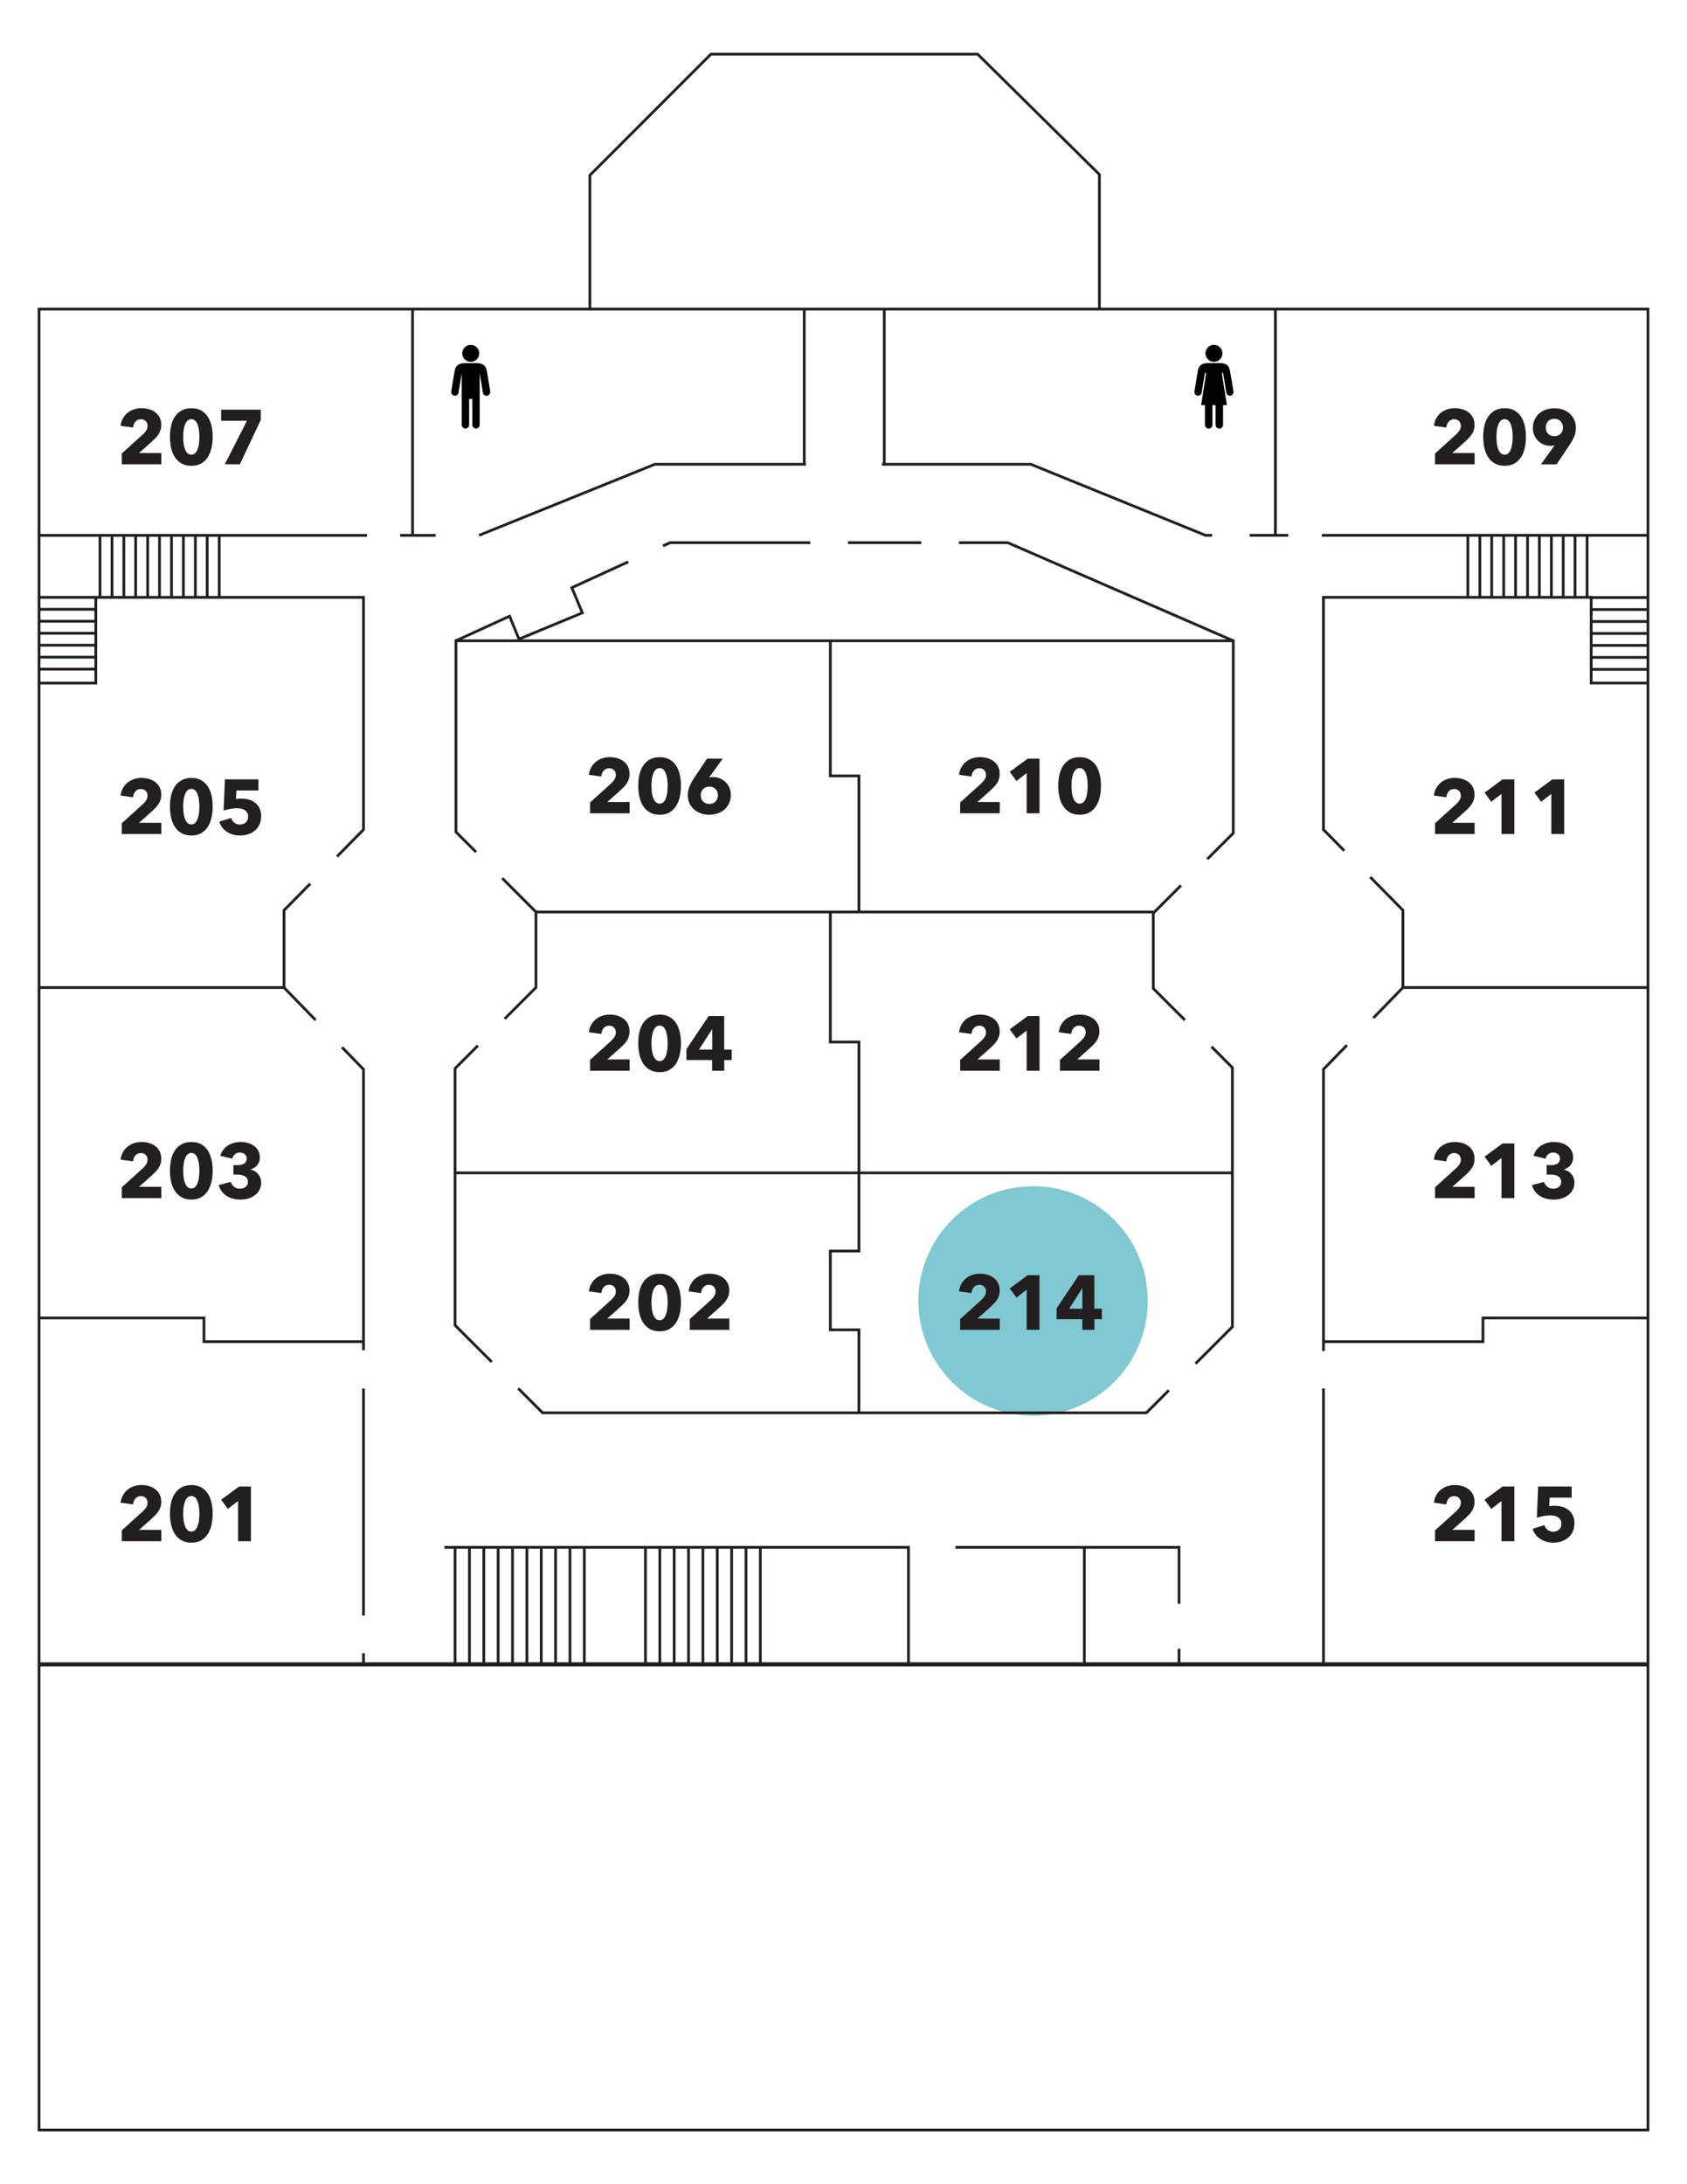 <?xml version="1.0" encoding="UTF-8"?><svg id="buildings" xmlns="http://www.w3.org/2000/svg" viewBox="0 0 612 792"><defs><style>.cls-1{fill:#231f20;}.cls-2{fill:none;stroke:#231f20;stroke-miterlimit:10;}.cls-3{fill:#80c8d2;stroke:#80c8d2;stroke-width:2px;}</style></defs><circle class="cls-3" cx="374.78" cy="471.73" r="40.6"/><path class="cls-2" d="M597.84,772.35H14.16v-169.09H597.84v169.09ZM398.83,63.27l-44.16-43.62h-96.78l-43.89,43.89v48.53h184.83V63.27ZM14.16,112.07v491.67H597.84V112.07H14.16ZM259.25,19.65m-114.06,174.48h12.86m-143.87,0h118.98m16.51-82.06v82.06M14.16,603.26h117.7v-3.82m0-95.96v82.33m0-96.23v-101.82l-7.79-8.02m-11.53-59.29l-9.51,9.64v28.01l11.46,11.78m7.76-59.29l9.61-9.75v-84.24H34.75v31.08H14.16m88.87,110.41H14.16m117.7,128.4h-57.86v-8.59H14.16m465.97,25.56v99.78h117.7m-109.19-224.26l-8.51,8.75v102.13m18.08-120.73l10.74-11.05v-28.01l-11.86-12.03m100.73-70.37h-20.58v-31.08h-97.12v84.24l7.53,7.64m21.3,49.61h88.87m0,119.82h-59.84v8.59h-57.86m-.6-292.38h118.31m-144.5,0h14.01m-27.6,0h-2.4l-63.38-25.76h-54.03m-27.55,0h-54.8l-63.79,25.76M462.69,112.07v82.06m-141.9-25.76v-56.3m-29.03,56.3v-56.3m146.22,199.45l9.41-9.41v-69.75H165.4v69.31l7.31,7.31m255.74,12.07l-10.06,10.06v27.33l11.45,11.45m3.87,124.58l13.37-13.37v-93.98l-7.58-7.58m-251.5,123.92l8.84,8.84h219.03l8.18-8.18m-250.65-125l-8.31,8.31v93.13l13.29,13.29m4.7-124.42l11.35-11.35v-27.4l-12.24-12.24m-16.79-86.1l19.47-8.91,3.4,8.32,22.99-9.53-3.82-9.12,20.5-9.39m66.02-6.94h-50.86l-2.58,1.18m93.67-1.18h-26.58m139.78,35.58l-81.82-35.58h-17.69m-36.29,134.2v-49.62h-10.36v-49m10.36,192.94v-47.46h-10.36v-46.87m-106.8-.27h223.95m-253.29,94.6H447.07m-135.48,0v28.35h-10.36v28.56h10.36v30.11m17.99,91.41v-42.66H161.24m232.13,42.66v-42.66h-46.75m81.1,20.45v-20.45h-34.35m34.35,36.8v5.38m-295.86,0H480.13M79.52,194.13v22.49m-4.36-22.49v22.49m-4.29-22.49v22.49m-4.36-22.24v22.49m-4.29-22.49v22.49m-4.36-22.75v22.49m-4.29-22.49v22.49m-4.36-22.24v22.49m-4.29-22.49v22.49m-4.29-22.87v22.49m-4.36-22.24v22.49m-22.08-.13h20.53m-20.53,4.34h20.53m-20.53,4.34h20.53m-20.53,4.34h20.53m-20.53,4.34h20.53m-20.53,4.34h20.53m-20.53,4.34h20.53m497.78-48.43v22.49m4.36-22.49v22.49m4.29-22.49v22.49m4.36-22.24v22.49m4.29-22.49v22.49m4.36-22.75v22.49m4.29-22.49v22.49m4.36-22.24v22.49m4.29-22.49v22.49m4.29-22.87v22.49m4.36-22.24v22.49m22.08-.13h-20.53m20.53,4.34h-20.53m20.53,4.34h-20.53m20.53,4.34h-20.53m20.53,4.34h-20.53m20.53,4.34h-20.53m20.53,4.34h-20.53M165.09,603.26v-42.19m5.21,42.19v-42.19m5.21,42.19v-42.19m5.21,42.19v-42.19m5.21,42.19v-42.19m5.21,42.19v-42.19m5.21,42.19v-42.19m5.21,42.19v-42.19m5.21,42.19v-42.19m5.21,42.19v-42.19m22.18,42.19v-42.19m5.21,42.19v-42.19m5.21,42.19v-42.19m5.21,42.19v-42.19m5.21,42.19v-42.19m5.21,42.19v-42.19m5.21,42.19v-42.19m5.21,42.19v-42.19m5.21,42.19v-42.19"/><g><path class="cls-1" d="M44.17,558.84v-3.91l7.73-6.99c.49-.47,.88-.94,1.18-1.43,.3-.48,.45-1.02,.45-1.62,0-.71-.22-1.28-.67-1.72-.45-.44-1.04-.66-1.79-.66-.78,0-1.42,.28-1.92,.83s-.79,1.27-.88,2.17l-4.51-.62c.11-1.01,.39-1.91,.83-2.69,.44-.79,.99-1.46,1.67-2.01s1.44-.98,2.31-1.27c.87-.29,1.79-.44,2.76-.44,.92,0,1.8,.12,2.66,.36,.86,.24,1.62,.62,2.3,1.12s1.21,1.14,1.61,1.9,.6,1.66,.6,2.69c0,.71-.09,1.35-.28,1.92-.19,.57-.44,1.1-.77,1.58-.33,.49-.7,.94-1.12,1.36s-.85,.84-1.3,1.25l-4.59,4.09h8.09v4.09h-14.34Z"/><path class="cls-1" d="M77.15,548.87c0,1.4-.14,2.73-.42,4-.28,1.27-.73,2.38-1.34,3.35-.62,.96-1.41,1.73-2.39,2.3-.98,.57-2.17,.85-3.57,.85s-2.59-.29-3.58-.85-1.8-1.33-2.42-2.3c-.63-.96-1.08-2.08-1.36-3.35-.28-1.27-.42-2.6-.42-4s.14-2.73,.42-3.99c.28-1.26,.73-2.36,1.36-3.3,.62-.94,1.43-1.69,2.42-2.25,.99-.56,2.18-.84,3.58-.84s2.59,.28,3.57,.84c.98,.56,1.78,1.31,2.39,2.25,.62,.94,1.06,2.04,1.34,3.3,.28,1.26,.42,2.59,.42,3.99Zm-4.82,0c0-.62-.04-1.3-.11-2.04-.07-.75-.21-1.44-.42-2.09-.21-.64-.5-1.19-.88-1.62-.38-.44-.88-.66-1.5-.66s-1.12,.22-1.51,.66c-.39,.44-.7,.98-.91,1.62-.21,.64-.36,1.34-.43,2.09-.07,.75-.11,1.43-.11,2.04s.04,1.33,.11,2.09c.08,.76,.22,1.46,.43,2.1,.21,.64,.52,1.19,.91,1.62,.39,.44,.9,.66,1.51,.66s1.12-.22,1.5-.66c.38-.44,.68-.98,.88-1.62,.21-.64,.35-1.34,.42-2.1s.11-1.45,.11-2.09Z"/><path class="cls-1" d="M86.36,558.84v-14.56l-3.7,2.86-2.44-3.33,6.52-4.79h4.29v19.82h-4.68Z"/></g><g><path class="cls-1" d="M44.17,434.44v-3.91l7.73-6.99c.49-.47,.88-.94,1.18-1.43,.3-.48,.45-1.02,.45-1.62,0-.71-.22-1.28-.67-1.72-.45-.44-1.04-.66-1.79-.66-.78,0-1.42,.28-1.92,.83s-.79,1.27-.88,2.17l-4.51-.62c.11-1.01,.39-1.91,.83-2.69,.44-.79,.99-1.46,1.67-2.01s1.44-.98,2.31-1.27c.87-.29,1.79-.44,2.76-.44,.92,0,1.8,.12,2.66,.36,.86,.24,1.62,.62,2.3,1.12s1.21,1.14,1.61,1.9,.6,1.66,.6,2.69c0,.71-.09,1.35-.28,1.92-.19,.57-.44,1.1-.77,1.58-.33,.49-.7,.94-1.12,1.36s-.85,.84-1.3,1.25l-4.59,4.09h8.09v4.09h-14.34Z"/><path class="cls-1" d="M77.15,424.47c0,1.4-.14,2.73-.42,4-.28,1.27-.73,2.38-1.34,3.35-.62,.96-1.41,1.73-2.39,2.3-.98,.57-2.17,.85-3.57,.85s-2.59-.29-3.58-.85-1.8-1.33-2.42-2.3c-.63-.96-1.08-2.08-1.36-3.35-.28-1.27-.42-2.6-.42-4s.14-2.73,.42-3.99c.28-1.26,.73-2.36,1.36-3.3,.62-.94,1.43-1.69,2.42-2.25,.99-.56,2.18-.84,3.58-.84s2.59,.28,3.57,.84c.98,.56,1.78,1.31,2.39,2.25,.62,.94,1.06,2.04,1.34,3.3,.28,1.26,.42,2.59,.42,3.99Zm-4.82,0c0-.62-.04-1.3-.11-2.04-.07-.75-.21-1.44-.42-2.09-.21-.64-.5-1.19-.88-1.62-.38-.44-.88-.66-1.5-.66s-1.12,.22-1.51,.66c-.39,.44-.7,.98-.91,1.62-.21,.64-.36,1.34-.43,2.09-.07,.75-.11,1.43-.11,2.04s.04,1.33,.11,2.09c.08,.76,.22,1.46,.43,2.1,.21,.64,.52,1.19,.91,1.62,.39,.44,.9,.66,1.51,.66s1.12-.22,1.5-.66c.38-.44,.68-.98,.88-1.62,.21-.64,.35-1.34,.42-2.1s.11-1.45,.11-2.09Z"/><path class="cls-1" d="M94.76,428.68c0,1.08-.22,2.02-.66,2.81s-1.01,1.44-1.72,1.96c-.71,.51-1.51,.9-2.39,1.15-.89,.25-1.79,.38-2.7,.38s-1.77-.1-2.62-.31c-.85-.21-1.62-.52-2.32-.94s-1.31-.96-1.83-1.62c-.52-.66-.92-1.46-1.18-2.39l4.37-1.15c.19,.65,.57,1.23,1.15,1.72,.58,.5,1.32,.74,2.21,.74,.34,0,.68-.05,1.02-.14,.34-.09,.65-.24,.92-.43,.27-.2,.49-.45,.67-.77,.18-.32,.27-.71,.27-1.18,0-.5-.12-.92-.35-1.26s-.54-.6-.92-.8c-.38-.2-.82-.34-1.3-.42-.49-.08-.97-.13-1.46-.13h-1.26v-3.42h1.37c.45,0,.88-.03,1.29-.1s.78-.19,1.11-.37c.33-.18,.59-.42,.78-.72,.2-.3,.29-.7,.29-1.18,0-.71-.25-1.26-.76-1.63-.5-.38-1.08-.56-1.74-.56s-1.26,.2-1.75,.6c-.5,.4-.82,.94-.97,1.61l-4.37-1.01c.24-.84,.61-1.57,1.09-2.2,.49-.63,1.06-1.15,1.72-1.57,.66-.42,1.39-.74,2.17-.95,.78-.21,1.59-.32,2.41-.32,.88,0,1.73,.11,2.56,.34,.83,.22,1.57,.57,2.23,1.04,.65,.47,1.18,1.05,1.58,1.75,.4,.7,.6,1.53,.6,2.48,0,1.1-.31,2.03-.94,2.79-.63,.76-1.42,1.27-2.39,1.53v.08c.56,.13,1.07,.34,1.54,.63,.47,.29,.87,.63,1.2,1.03,.34,.4,.6,.85,.78,1.34s.28,1.02,.28,1.58Z"/></g><g><path class="cls-1" d="M44.17,302.43v-3.91l7.73-6.99c.49-.47,.88-.94,1.18-1.43,.3-.48,.45-1.02,.45-1.62,0-.71-.22-1.28-.67-1.72-.45-.44-1.04-.66-1.79-.66-.78,0-1.42,.28-1.92,.83s-.79,1.27-.88,2.17l-4.51-.62c.11-1.01,.39-1.91,.83-2.69,.44-.79,.99-1.46,1.67-2.01s1.44-.98,2.31-1.27c.87-.29,1.79-.44,2.76-.44,.92,0,1.8,.12,2.66,.36,.86,.24,1.62,.62,2.3,1.12s1.21,1.14,1.61,1.9,.6,1.66,.6,2.69c0,.71-.09,1.35-.28,1.92-.19,.57-.44,1.1-.77,1.58-.33,.49-.7,.94-1.12,1.36s-.85,.84-1.3,1.25l-4.59,4.09h8.09v4.09h-14.34Z"/><path class="cls-1" d="M77.15,292.46c0,1.4-.14,2.73-.42,4-.28,1.27-.73,2.38-1.34,3.35-.62,.96-1.41,1.73-2.39,2.3-.98,.57-2.17,.85-3.57,.85s-2.59-.29-3.58-.85-1.8-1.33-2.42-2.3c-.63-.96-1.08-2.08-1.36-3.35-.28-1.27-.42-2.6-.42-4s.14-2.73,.42-3.99c.28-1.26,.73-2.36,1.36-3.3,.62-.94,1.43-1.69,2.42-2.25,.99-.56,2.18-.84,3.58-.84s2.59,.28,3.57,.84c.98,.56,1.78,1.31,2.39,2.25,.62,.94,1.06,2.04,1.34,3.3,.28,1.26,.42,2.59,.42,3.99Zm-4.82,0c0-.62-.04-1.3-.11-2.04-.07-.75-.21-1.44-.42-2.09-.21-.64-.5-1.19-.88-1.62-.38-.44-.88-.66-1.5-.66s-1.12,.22-1.51,.66c-.39,.44-.7,.98-.91,1.62-.21,.64-.36,1.34-.43,2.09-.07,.75-.11,1.43-.11,2.04s.04,1.33,.11,2.09c.08,.76,.22,1.46,.43,2.1,.21,.64,.52,1.19,.91,1.62,.39,.44,.9,.66,1.51,.66s1.12-.22,1.5-.66c.38-.44,.68-.98,.88-1.62,.21-.64,.35-1.34,.42-2.1s.11-1.45,.11-2.09Z"/><path class="cls-1" d="M94.74,295.88c0,1.21-.21,2.26-.64,3.15-.43,.89-1,1.62-1.72,2.2-.72,.58-1.54,1.01-2.45,1.3-.92,.29-1.86,.43-2.83,.43-.9,0-1.75-.12-2.56-.35-.81-.23-1.55-.56-2.21-.99-.66-.43-1.23-.96-1.71-1.58-.48-.63-.83-1.33-1.05-2.11l4.28-1.32c.21,.69,.59,1.26,1.16,1.71s1.25,.67,2.03,.67,1.5-.24,2.09-.73,.88-1.2,.88-2.16c0-.58-.12-1.06-.36-1.46-.24-.39-.56-.7-.94-.94-.38-.23-.82-.4-1.3-.49s-.97-.14-1.46-.14c-.71,0-1.52,.08-2.42,.24-.91,.16-1.71,.37-2.42,.63l.48-11.34h12.15v4.03h-7.98l-.17,3.14c.3-.07,.63-.13,.99-.15,.36-.03,.7-.04,.99-.04,.99,0,1.92,.13,2.8,.39,.88,.26,1.64,.66,2.28,1.19,.64,.53,1.15,1.19,1.53,1.97,.37,.78,.56,1.7,.56,2.74Z"/></g><g><path class="cls-1" d="M44.17,168.36v-3.91l7.73-6.99c.49-.47,.88-.94,1.18-1.43,.3-.48,.45-1.02,.45-1.62,0-.71-.22-1.28-.67-1.72-.45-.44-1.04-.66-1.79-.66-.78,0-1.42,.28-1.92,.83s-.79,1.27-.88,2.17l-4.51-.62c.11-1.01,.39-1.91,.83-2.69,.44-.79,.99-1.46,1.67-2.01,.67-.55,1.44-.98,2.31-1.27,.87-.29,1.79-.44,2.76-.44,.92,0,1.8,.12,2.66,.36,.86,.24,1.62,.62,2.3,1.12s1.21,1.14,1.61,1.9,.6,1.66,.6,2.69c0,.71-.09,1.35-.28,1.92-.19,.57-.44,1.1-.77,1.58-.33,.49-.7,.94-1.12,1.36s-.85,.84-1.3,1.25l-4.59,4.09h8.09v4.09h-14.34Z"/><path class="cls-1" d="M77.15,158.4c0,1.4-.14,2.73-.42,4-.28,1.27-.73,2.38-1.34,3.35-.62,.96-1.41,1.73-2.39,2.3-.98,.57-2.17,.85-3.57,.85s-2.59-.29-3.58-.85-1.8-1.33-2.42-2.3c-.63-.96-1.08-2.08-1.36-3.35-.28-1.27-.42-2.6-.42-4s.14-2.73,.42-3.99c.28-1.26,.73-2.36,1.36-3.3,.62-.94,1.43-1.69,2.42-2.25,.99-.56,2.18-.84,3.58-.84s2.59,.28,3.57,.84c.98,.56,1.78,1.31,2.39,2.25s1.06,2.04,1.34,3.3c.28,1.26,.42,2.59,.42,3.99Zm-4.82,0c0-.62-.04-1.3-.11-2.04-.07-.75-.21-1.44-.42-2.09-.21-.64-.5-1.19-.88-1.62-.38-.44-.88-.66-1.5-.66s-1.12,.22-1.51,.66c-.39,.44-.7,.98-.91,1.62-.21,.64-.36,1.34-.43,2.09-.07,.75-.11,1.43-.11,2.04s.04,1.33,.11,2.09c.08,.76,.22,1.46,.43,2.1,.21,.64,.52,1.19,.91,1.62,.39,.44,.9,.66,1.51,.66s1.12-.22,1.5-.66c.38-.44,.68-.98,.88-1.62,.21-.64,.35-1.34,.42-2.1s.11-1.45,.11-2.09Z"/><path class="cls-1" d="M87.01,168.36h-5.46l8.04-15.79h-9.38v-4.03h14.39v3.75l-7.59,16.07Z"/></g><g><path class="cls-1" d="M520.59,558.84v-3.91l7.73-6.99c.49-.47,.88-.94,1.18-1.43,.3-.48,.45-1.02,.45-1.62,0-.71-.22-1.28-.67-1.72-.45-.44-1.04-.66-1.79-.66-.78,0-1.42,.28-1.92,.83-.5,.55-.79,1.27-.88,2.17l-4.51-.62c.11-1.01,.39-1.91,.83-2.69,.44-.79,.99-1.46,1.67-2.01s1.44-.98,2.31-1.27c.87-.29,1.79-.44,2.76-.44,.92,0,1.8,.12,2.66,.36,.86,.24,1.62,.62,2.3,1.12s1.21,1.14,1.61,1.9c.4,.77,.6,1.66,.6,2.69,0,.71-.09,1.35-.28,1.92-.19,.57-.44,1.1-.77,1.58-.33,.49-.7,.94-1.12,1.36s-.85,.84-1.3,1.25l-4.59,4.09h8.09v4.09h-14.34Z"/><path class="cls-1" d="M544.7,558.84v-14.56l-3.7,2.86-2.44-3.33,6.52-4.79h4.29v19.82h-4.68Z"/><path class="cls-1" d="M571.16,552.29c0,1.21-.21,2.26-.64,3.15-.43,.89-1,1.62-1.72,2.2-.72,.58-1.54,1.01-2.45,1.3-.92,.29-1.86,.43-2.83,.43-.9,0-1.75-.12-2.56-.35-.81-.23-1.55-.56-2.21-.99-.66-.43-1.23-.96-1.71-1.58-.48-.63-.83-1.33-1.05-2.11l4.28-1.32c.21,.69,.59,1.26,1.16,1.71,.57,.45,1.25,.67,2.03,.67s1.5-.24,2.09-.73,.88-1.2,.88-2.16c0-.58-.12-1.06-.36-1.46-.24-.39-.56-.7-.94-.94s-.82-.4-1.3-.49-.97-.14-1.46-.14c-.71,0-1.52,.08-2.42,.24-.91,.16-1.71,.37-2.42,.63l.48-11.34h12.15v4.03h-7.98l-.17,3.14c.3-.07,.63-.13,.99-.15,.36-.03,.7-.04,.99-.04,.99,0,1.92,.13,2.8,.39,.88,.26,1.64,.66,2.28,1.19,.64,.53,1.15,1.19,1.53,1.97,.37,.78,.56,1.7,.56,2.74Z"/></g><g><path class="cls-1" d="M520.59,434.44v-3.91l7.73-6.99c.49-.47,.88-.94,1.18-1.43,.3-.48,.45-1.02,.45-1.62,0-.71-.22-1.28-.67-1.72-.45-.44-1.04-.66-1.79-.66-.78,0-1.42,.28-1.92,.83-.5,.55-.79,1.27-.88,2.17l-4.51-.62c.11-1.01,.39-1.91,.83-2.69,.44-.79,.99-1.46,1.67-2.01s1.44-.98,2.31-1.27c.87-.29,1.79-.44,2.76-.44,.92,0,1.8,.12,2.66,.36,.86,.24,1.62,.62,2.3,1.12s1.21,1.14,1.61,1.9c.4,.77,.6,1.66,.6,2.69,0,.71-.09,1.35-.28,1.92-.19,.57-.44,1.1-.77,1.58-.33,.49-.7,.94-1.12,1.36s-.85,.84-1.3,1.25l-4.59,4.09h8.09v4.09h-14.34Z"/><path class="cls-1" d="M544.7,434.44v-14.56l-3.7,2.86-2.44-3.33,6.52-4.79h4.29v19.82h-4.68Z"/><path class="cls-1" d="M571.18,428.68c0,1.08-.22,2.02-.66,2.81-.44,.79-1.01,1.44-1.72,1.96-.71,.51-1.51,.9-2.39,1.15-.89,.25-1.79,.38-2.7,.38s-1.77-.1-2.62-.31c-.85-.21-1.62-.52-2.32-.94-.7-.42-1.31-.96-1.83-1.62-.52-.66-.92-1.46-1.18-2.39l4.37-1.15c.19,.65,.57,1.23,1.15,1.72,.58,.5,1.32,.74,2.21,.74,.34,0,.68-.05,1.02-.14,.34-.09,.65-.24,.92-.43,.27-.2,.49-.45,.67-.77,.18-.32,.27-.71,.27-1.18,0-.5-.12-.92-.35-1.26-.23-.34-.54-.6-.92-.8-.38-.2-.82-.34-1.3-.42s-.97-.13-1.46-.13h-1.26v-3.42h1.37c.45,0,.88-.03,1.29-.1,.41-.07,.78-.19,1.11-.37,.33-.18,.59-.42,.78-.72,.2-.3,.29-.7,.29-1.18,0-.71-.25-1.26-.76-1.63-.5-.38-1.08-.56-1.74-.56s-1.26,.2-1.75,.6c-.5,.4-.82,.94-.97,1.61l-4.37-1.01c.24-.84,.61-1.57,1.09-2.2,.48-.63,1.06-1.15,1.72-1.57s1.39-.74,2.17-.95,1.59-.32,2.41-.32c.88,0,1.73,.11,2.56,.34,.83,.22,1.57,.57,2.23,1.04,.65,.47,1.18,1.05,1.58,1.75,.4,.7,.6,1.53,.6,2.48,0,1.1-.31,2.03-.94,2.79-.63,.76-1.42,1.27-2.39,1.53v.08c.56,.13,1.07,.34,1.54,.63,.47,.29,.87,.63,1.2,1.03,.34,.4,.6,.85,.78,1.34s.28,1.02,.28,1.58Z"/></g><g><path class="cls-1" d="M520.59,302.43v-3.91l7.73-6.99c.49-.47,.88-.94,1.18-1.43,.3-.48,.45-1.02,.45-1.62,0-.71-.22-1.28-.67-1.72-.45-.44-1.04-.66-1.79-.66-.78,0-1.42,.28-1.92,.83-.5,.55-.79,1.27-.88,2.17l-4.51-.62c.11-1.01,.39-1.91,.83-2.69,.44-.79,.99-1.46,1.67-2.01s1.44-.98,2.31-1.27c.87-.29,1.79-.44,2.76-.44,.92,0,1.8,.12,2.66,.36,.86,.24,1.62,.62,2.3,1.12s1.21,1.14,1.61,1.9c.4,.77,.6,1.66,.6,2.69,0,.71-.09,1.35-.28,1.92-.19,.57-.44,1.1-.77,1.58-.33,.49-.7,.94-1.12,1.36s-.85,.84-1.3,1.25l-4.59,4.09h8.09v4.09h-14.34Z"/><path class="cls-1" d="M544.7,302.43v-14.56l-3.7,2.86-2.44-3.33,6.52-4.79h4.29v19.82h-4.68Z"/><path class="cls-1" d="M562.78,302.43v-14.56l-3.7,2.86-2.44-3.33,6.52-4.79h4.29v19.82h-4.68Z"/></g><g><path class="cls-1" d="M348.33,294.9v-3.91l7.73-6.99c.49-.47,.88-.94,1.18-1.43,.3-.48,.45-1.02,.45-1.62,0-.71-.22-1.28-.67-1.72-.45-.44-1.05-.66-1.79-.66s-1.42,.28-1.92,.83-.79,1.27-.88,2.17l-4.51-.62c.11-1.01,.39-1.91,.83-2.69,.44-.79,.99-1.46,1.67-2.01s1.44-.98,2.31-1.27c.87-.29,1.79-.44,2.76-.44,.92,0,1.8,.12,2.66,.36,.86,.24,1.62,.62,2.3,1.12s1.21,1.14,1.61,1.9,.6,1.66,.6,2.69c0,.71-.09,1.35-.28,1.92-.19,.57-.44,1.1-.77,1.58-.33,.49-.7,.94-1.12,1.36s-.85,.84-1.3,1.25l-4.59,4.09h8.09v4.09h-14.34Z"/><path class="cls-1" d="M372.44,294.9v-14.56l-3.7,2.86-2.44-3.33,6.52-4.79h4.29v19.82h-4.68Z"/><path class="cls-1" d="M399.4,284.93c0,1.4-.14,2.73-.42,4-.28,1.27-.73,2.38-1.34,3.35-.62,.96-1.41,1.73-2.39,2.3s-2.17,.85-3.57,.85-2.59-.29-3.58-.85-1.8-1.33-2.42-2.3c-.63-.96-1.08-2.08-1.36-3.35-.28-1.27-.42-2.6-.42-4s.14-2.73,.42-3.99c.28-1.26,.73-2.36,1.36-3.3,.63-.94,1.43-1.69,2.42-2.25,.99-.56,2.18-.84,3.58-.84s2.59,.28,3.57,.84c.98,.56,1.78,1.31,2.39,2.25,.62,.94,1.06,2.04,1.34,3.3,.28,1.26,.42,2.59,.42,3.99Zm-4.82,0c0-.62-.04-1.3-.11-2.04-.07-.75-.21-1.44-.42-2.09-.21-.64-.5-1.19-.88-1.62-.38-.44-.88-.66-1.5-.66s-1.12,.22-1.51,.66-.7,.98-.91,1.62c-.21,.64-.36,1.34-.43,2.09-.07,.75-.11,1.43-.11,2.04s.04,1.33,.11,2.09c.08,.76,.22,1.46,.43,2.1,.21,.64,.52,1.19,.91,1.62,.39,.44,.9,.66,1.51,.66s1.12-.22,1.5-.66c.38-.44,.68-.98,.88-1.62,.21-.64,.35-1.34,.42-2.1s.11-1.45,.11-2.09Z"/></g><g><path class="cls-1" d="M214.05,294.9v-3.91l7.73-6.99c.49-.47,.88-.94,1.18-1.43,.3-.48,.45-1.02,.45-1.62,0-.71-.22-1.28-.67-1.72-.45-.44-1.05-.66-1.79-.66-.78,0-1.42,.28-1.92,.83-.5,.55-.79,1.27-.88,2.17l-4.51-.62c.11-1.01,.39-1.91,.83-2.69,.44-.79,.99-1.46,1.67-2.01s1.44-.98,2.31-1.27c.87-.29,1.79-.44,2.76-.44,.91,0,1.8,.12,2.66,.36,.86,.24,1.62,.62,2.3,1.12s1.21,1.14,1.61,1.9,.6,1.66,.6,2.69c0,.71-.09,1.35-.28,1.92-.19,.57-.44,1.1-.77,1.58-.33,.49-.7,.94-1.12,1.36s-.85,.84-1.3,1.25l-4.59,4.09h8.09v4.09h-14.34Z"/><path class="cls-1" d="M247.03,284.93c0,1.4-.14,2.73-.42,4s-.73,2.38-1.34,3.35c-.62,.96-1.41,1.73-2.39,2.3-.98,.57-2.17,.85-3.57,.85s-2.59-.29-3.58-.85-1.8-1.33-2.42-2.3c-.62-.96-1.08-2.08-1.36-3.35-.28-1.27-.42-2.6-.42-4s.14-2.73,.42-3.99c.28-1.26,.73-2.36,1.36-3.3,.63-.94,1.43-1.69,2.42-2.25,.99-.56,2.18-.84,3.58-.84s2.59,.28,3.57,.84c.98,.56,1.78,1.31,2.39,2.25,.62,.94,1.06,2.04,1.34,3.3s.42,2.59,.42,3.99Zm-4.82,0c0-.62-.04-1.3-.11-2.04-.08-.75-.21-1.44-.42-2.09-.21-.64-.5-1.19-.88-1.62s-.88-.66-1.5-.66-1.12,.22-1.51,.66c-.39,.44-.7,.98-.91,1.62-.21,.64-.36,1.34-.43,2.09-.08,.75-.11,1.43-.11,2.04s.04,1.33,.11,2.09c.07,.76,.22,1.46,.43,2.1,.21,.64,.52,1.19,.91,1.62,.39,.44,.9,.66,1.51,.66s1.12-.22,1.5-.66c.38-.44,.68-.98,.88-1.62,.21-.64,.34-1.34,.42-2.1,.07-.76,.11-1.45,.11-2.09Z"/><path class="cls-1" d="M265.12,288.24c0,1.12-.21,2.13-.62,3.02-.41,.9-.97,1.65-1.68,2.27s-1.54,1.09-2.49,1.41c-.95,.33-1.96,.49-3.02,.49s-2.09-.16-3.03-.49c-.94-.33-1.77-.8-2.47-1.41s-1.27-1.36-1.68-2.24c-.41-.88-.61-1.86-.61-2.94,0-1.18,.21-2.24,.62-3.21,.41-.96,.94-1.94,1.59-2.93l4.78-7.14h5.68l-4.88,6.78-.08,.14c.19-.07,.41-.13,.67-.17,.26-.04,.5-.06,.73-.06,.86,0,1.68,.15,2.47,.46s1.48,.75,2.07,1.32c.59,.57,1.06,1.25,1.41,2.04,.35,.79,.53,1.67,.53,2.65Zm-4.68,.11c0-.9-.28-1.64-.84-2.23-.56-.59-1.31-.88-2.25-.88s-1.7,.29-2.28,.87c-.58,.58-.87,1.33-.87,2.27,0,.86,.28,1.6,.84,2.21,.56,.62,1.32,.92,2.28,.92s1.69-.29,2.26-.87c.57-.58,.86-1.34,.86-2.3Z"/></g><g><path class="cls-1" d="M348.33,388.25v-3.91l7.73-6.99c.49-.47,.88-.94,1.18-1.43,.3-.48,.45-1.02,.45-1.62,0-.71-.22-1.28-.67-1.72-.45-.44-1.05-.66-1.79-.66s-1.42,.28-1.92,.83-.79,1.27-.88,2.17l-4.51-.62c.11-1.01,.39-1.91,.83-2.69,.44-.79,.99-1.46,1.67-2.01,.67-.55,1.44-.98,2.31-1.27,.87-.29,1.79-.44,2.76-.44,.92,0,1.8,.12,2.66,.36,.86,.24,1.62,.62,2.3,1.12s1.21,1.14,1.61,1.9,.6,1.66,.6,2.69c0,.71-.09,1.35-.28,1.92-.19,.57-.44,1.1-.77,1.58-.33,.49-.7,.94-1.12,1.36s-.85,.84-1.3,1.25l-4.59,4.09h8.09v4.09h-14.34Z"/><path class="cls-1" d="M372.44,388.25v-14.56l-3.7,2.86-2.44-3.33,6.52-4.79h4.29v19.82h-4.68Z"/><path class="cls-1" d="M384.51,388.25v-3.91l7.73-6.99c.49-.47,.88-.94,1.18-1.43,.3-.48,.45-1.02,.45-1.62,0-.71-.22-1.28-.67-1.72-.45-.44-1.05-.66-1.79-.66s-1.42,.28-1.92,.83-.79,1.27-.88,2.17l-4.51-.62c.11-1.01,.39-1.91,.83-2.69,.44-.79,.99-1.46,1.67-2.01,.67-.55,1.44-.98,2.31-1.27,.87-.29,1.79-.44,2.76-.44,.92,0,1.8,.12,2.66,.36,.86,.24,1.62,.62,2.3,1.12s1.21,1.14,1.61,1.9,.6,1.66,.6,2.69c0,.71-.09,1.35-.28,1.92-.19,.57-.44,1.1-.77,1.58-.33,.49-.7,.94-1.12,1.36s-.85,.84-1.3,1.25l-4.59,4.09h8.09v4.09h-14.34Z"/></g><g><path class="cls-1" d="M214.05,388.25v-3.91l7.73-6.99c.49-.47,.88-.94,1.18-1.43,.3-.48,.45-1.02,.45-1.62,0-.71-.22-1.28-.67-1.72-.45-.44-1.05-.66-1.79-.66-.78,0-1.42,.28-1.92,.83-.5,.55-.79,1.27-.88,2.17l-4.51-.62c.11-1.01,.39-1.91,.83-2.69,.44-.79,.99-1.46,1.67-2.01,.67-.55,1.44-.98,2.31-1.27,.87-.29,1.79-.44,2.76-.44,.91,0,1.8,.12,2.66,.36,.86,.24,1.62,.62,2.3,1.12s1.21,1.14,1.61,1.9,.6,1.66,.6,2.69c0,.71-.09,1.35-.28,1.92-.19,.57-.44,1.1-.77,1.58-.33,.49-.7,.94-1.12,1.36s-.85,.84-1.3,1.25l-4.59,4.09h8.09v4.09h-14.34Z"/><path class="cls-1" d="M247.03,378.28c0,1.4-.14,2.73-.42,4s-.73,2.38-1.34,3.35c-.62,.96-1.41,1.73-2.39,2.3-.98,.57-2.17,.85-3.57,.85s-2.59-.29-3.58-.85-1.8-1.33-2.42-2.3c-.62-.96-1.08-2.08-1.36-3.35-.28-1.27-.42-2.6-.42-4s.14-2.73,.42-3.99c.28-1.26,.73-2.36,1.36-3.3,.63-.94,1.43-1.69,2.42-2.25,.99-.56,2.18-.84,3.58-.84s2.59,.28,3.57,.84c.98,.56,1.78,1.31,2.39,2.25,.62,.94,1.06,2.04,1.34,3.3s.42,2.59,.42,3.99Zm-4.82,0c0-.62-.04-1.3-.11-2.04-.08-.75-.21-1.44-.42-2.09-.21-.64-.5-1.19-.88-1.62s-.88-.66-1.5-.66-1.12,.22-1.51,.66c-.39,.44-.7,.98-.91,1.62-.21,.64-.36,1.34-.43,2.09-.08,.75-.11,1.43-.11,2.04s.04,1.33,.11,2.09c.07,.76,.22,1.46,.43,2.1,.21,.64,.52,1.19,.91,1.62,.39,.44,.9,.66,1.51,.66s1.12-.22,1.5-.66c.38-.44,.68-.98,.88-1.62,.21-.64,.34-1.34,.42-2.1,.07-.76,.11-1.45,.11-2.09Z"/><path class="cls-1" d="M262.74,384.39v3.86h-4.4v-3.86h-9.32v-3.95l8.06-12.01h5.63v12.15h2.74v3.81h-2.72Zm-4.37-11.14h-.08l-4.7,7.34h4.79v-7.34Z"/></g><g><path class="cls-1" d="M348.33,482.21v-3.91l7.73-6.99c.49-.47,.88-.94,1.18-1.43,.3-.48,.45-1.02,.45-1.62,0-.71-.22-1.28-.67-1.72-.45-.44-1.05-.66-1.79-.66s-1.42,.28-1.92,.83-.79,1.27-.88,2.17l-4.51-.62c.11-1.01,.39-1.91,.83-2.69,.44-.79,.99-1.46,1.67-2.01s1.44-.98,2.31-1.27c.87-.29,1.79-.44,2.76-.44,.92,0,1.8,.12,2.66,.36,.86,.24,1.62,.62,2.3,1.12s1.21,1.14,1.61,1.9,.6,1.66,.6,2.69c0,.71-.09,1.35-.28,1.92-.19,.57-.44,1.1-.77,1.58-.33,.49-.7,.94-1.12,1.36s-.85,.84-1.3,1.25l-4.59,4.09h8.09v4.09h-14.34Z"/><path class="cls-1" d="M372.44,482.21v-14.56l-3.7,2.86-2.44-3.33,6.52-4.79h4.29v19.82h-4.68Z"/><path class="cls-1" d="M397.02,478.35v3.86h-4.4v-3.86h-9.32v-3.95l8.06-12.01h5.63v12.15h2.74v3.81h-2.72Zm-4.37-11.14h-.08l-4.7,7.34h4.79v-7.34Z"/></g><g><path class="cls-1" d="M214.05,482.21v-3.91l7.73-6.99c.49-.47,.88-.94,1.18-1.43,.3-.48,.45-1.02,.45-1.62,0-.71-.22-1.28-.67-1.72-.45-.44-1.05-.66-1.79-.66-.78,0-1.42,.28-1.92,.83-.5,.55-.79,1.27-.88,2.17l-4.51-.62c.11-1.01,.39-1.91,.83-2.69,.44-.79,.99-1.46,1.67-2.01s1.44-.98,2.31-1.27c.87-.29,1.79-.44,2.76-.44,.91,0,1.8,.12,2.66,.36,.86,.24,1.62,.62,2.3,1.12s1.21,1.14,1.61,1.9,.6,1.66,.6,2.69c0,.71-.09,1.35-.28,1.92-.19,.57-.44,1.1-.77,1.58-.33,.49-.7,.94-1.12,1.36s-.85,.84-1.3,1.25l-4.59,4.09h8.09v4.09h-14.34Z"/><path class="cls-1" d="M247.03,472.25c0,1.4-.14,2.73-.42,4s-.73,2.38-1.34,3.35c-.62,.96-1.41,1.73-2.39,2.3-.98,.57-2.17,.85-3.57,.85s-2.59-.29-3.58-.85-1.8-1.33-2.42-2.3c-.62-.96-1.08-2.08-1.36-3.35-.28-1.27-.42-2.6-.42-4s.14-2.73,.42-3.99c.28-1.26,.73-2.36,1.36-3.3,.63-.94,1.43-1.69,2.42-2.25,.99-.56,2.18-.84,3.58-.84s2.59,.28,3.57,.84c.98,.56,1.78,1.31,2.39,2.25,.62,.94,1.06,2.04,1.34,3.3s.42,2.59,.42,3.99Zm-4.82,0c0-.62-.04-1.3-.11-2.04-.08-.75-.21-1.44-.42-2.09-.21-.64-.5-1.19-.88-1.62s-.88-.66-1.5-.66-1.12,.22-1.51,.66c-.39,.44-.7,.98-.91,1.62-.21,.64-.36,1.34-.43,2.09-.08,.75-.11,1.43-.11,2.04s.04,1.33,.11,2.09c.07,.76,.22,1.46,.43,2.1,.21,.64,.52,1.19,.91,1.62,.39,.44,.9,.66,1.51,.66s1.12-.22,1.5-.66c.38-.44,.68-.98,.88-1.62,.21-.64,.34-1.34,.42-2.1,.07-.76,.11-1.45,.11-2.09Z"/><path class="cls-1" d="M250.23,482.21v-3.91l7.73-6.99c.49-.47,.88-.94,1.18-1.43,.3-.48,.45-1.02,.45-1.62,0-.71-.22-1.28-.67-1.72-.45-.44-1.05-.66-1.79-.66-.78,0-1.42,.28-1.92,.83-.5,.55-.79,1.27-.88,2.17l-4.51-.62c.11-1.01,.39-1.91,.83-2.69,.44-.79,.99-1.46,1.67-2.01s1.44-.98,2.31-1.27c.87-.29,1.79-.44,2.76-.44,.91,0,1.8,.12,2.66,.36,.86,.24,1.62,.62,2.3,1.12s1.21,1.14,1.61,1.9,.6,1.66,.6,2.69c0,.71-.09,1.35-.28,1.92-.19,.57-.44,1.1-.77,1.58-.33,.49-.7,.94-1.12,1.36s-.85,.84-1.3,1.25l-4.59,4.09h8.09v4.09h-14.34Z"/></g><g><path class="cls-1" d="M520.59,168.36v-3.91l7.73-6.99c.49-.47,.88-.94,1.18-1.43,.3-.48,.45-1.02,.45-1.62,0-.71-.22-1.28-.67-1.72-.45-.44-1.04-.66-1.79-.66-.78,0-1.42,.28-1.92,.83-.5,.55-.79,1.27-.88,2.17l-4.51-.62c.11-1.01,.39-1.91,.83-2.69,.44-.79,.99-1.46,1.67-2.01,.67-.55,1.44-.98,2.31-1.27,.87-.29,1.79-.44,2.76-.44,.92,0,1.8,.12,2.66,.36,.86,.24,1.62,.62,2.3,1.12s1.21,1.14,1.61,1.9c.4,.77,.6,1.66,.6,2.69,0,.71-.09,1.35-.28,1.92-.19,.57-.44,1.1-.77,1.58-.33,.49-.7,.94-1.12,1.36s-.85,.84-1.3,1.25l-4.59,4.09h8.09v4.09h-14.34Z"/><path class="cls-1" d="M553.57,158.4c0,1.4-.14,2.73-.42,4s-.73,2.38-1.34,3.35c-.62,.96-1.41,1.73-2.39,2.3-.98,.57-2.17,.85-3.57,.85s-2.6-.29-3.58-.85c-.99-.57-1.8-1.33-2.42-2.3-.63-.96-1.08-2.08-1.36-3.35s-.42-2.6-.42-4,.14-2.73,.42-3.99,.73-2.36,1.36-3.3c.62-.94,1.43-1.69,2.42-2.25,.99-.56,2.18-.84,3.58-.84s2.59,.28,3.57,.84c.98,.56,1.78,1.31,2.39,2.25s1.06,2.04,1.34,3.3,.42,2.59,.42,3.99Zm-4.82,0c0-.62-.04-1.3-.11-2.04-.08-.75-.21-1.44-.42-2.09-.21-.64-.5-1.19-.88-1.62-.38-.44-.88-.66-1.5-.66s-1.12,.22-1.51,.66c-.39,.44-.7,.98-.91,1.62-.21,.64-.36,1.34-.43,2.09-.08,.75-.11,1.43-.11,2.04s.04,1.33,.11,2.09,.22,1.46,.43,2.1c.21,.64,.52,1.19,.91,1.62,.39,.44,.9,.66,1.51,.66s1.12-.22,1.5-.66c.38-.44,.68-.98,.88-1.62,.21-.64,.34-1.34,.42-2.1,.07-.76,.11-1.45,.11-2.09Z"/><path class="cls-1" d="M571.69,155.09c0,1.18-.21,2.25-.62,3.21-.41,.96-.94,1.94-1.6,2.93l-4.78,7.14h-5.68l4.93-6.83,.06-.08c-.21,.08-.43,.13-.69,.17-.25,.04-.49,.06-.71,.06-.88,0-1.71-.15-2.49-.46-.78-.31-1.47-.75-2.07-1.32-.6-.57-1.07-1.25-1.42-2.04-.36-.79-.53-1.68-.53-2.65,0-1.12,.2-2.13,.61-3.02,.41-.9,.97-1.65,1.68-2.27,.71-.62,1.54-1.09,2.49-1.41,.95-.33,1.96-.49,3.02-.49s2.1,.16,3.05,.49c.95,.33,1.78,.8,2.47,1.41,.7,.62,1.25,1.36,1.66,2.24s.62,1.86,.62,2.94Zm-4.68-.06c0-.86-.28-1.6-.83-2.23s-1.31-.94-2.26-.94-1.72,.29-2.29,.88-.86,1.36-.86,2.31c0,.9,.28,1.64,.84,2.23s1.31,.88,2.25,.88,1.7-.29,2.28-.87c.58-.58,.87-1.33,.87-2.27Z"/></g><g><path d="M443.47,128.13c0,1.7-1.38,3.08-3.08,3.08s-3.08-1.38-3.08-3.08,1.38-3.08,3.08-3.08,3.08,1.38,3.08,3.08"/><path d="M447.47,141.92c-.11-.66-1.1-6.71-1.32-7.74-.55-2.53-2.79-2.53-4-2.53h-3.56c-1.21,0-3.45,0-4,2.53-.18,1.03-1.17,7.08-1.28,7.74-.11,.73,.37,1.43,1.1,1.54,.73,.11,1.43-.37,1.54-1.1,.26-1.58,.88-5.5,1.17-7.04,.04-.11,.11-.18,.22-.18s.22,.11,.22,.22l-1.83,11.56h1.39v7.12c0,.73,.59,1.36,1.36,1.36s1.36-.59,1.36-1.36v-7.12h1.14v7.12c0,.73,.59,1.36,1.36,1.36s1.36-.59,1.36-1.36v-7.12h1.39l-1.83-11.56c0-.11,.11-.22,.22-.22s.18,.07,.22,.18c.29,1.54,.92,5.47,1.17,7.04,.11,.66,.66,1.14,1.32,1.14h.22c.66-.15,1.17-.84,1.06-1.58h0Z"/></g><g><path d="M173.86,128.13c0,1.7-1.38,3.08-3.08,3.08s-3.08-1.38-3.08-3.08,1.38-3.08,3.08-3.08,3.08,1.38,3.08,3.08"/><path d="M177.84,141.94c-.11-.69-1.07-6.73-1.3-7.75-.56-2.52-2.79-2.52-3.99-2.52h-3.55c-1.2,0-3.43,0-3.99,2.52-.23,1.01-1.19,7.06-1.3,7.75-.12,.73,.38,1.42,1.11,1.53,.73,.12,1.42-.38,1.53-1.11,.25-1.59,.88-5.5,1.16-7.05v18.73c0,.74,.6,1.34,1.34,1.34s1.34-.6,1.34-1.34v-9.38h1.15v9.38c0,.74,.6,1.34,1.34,1.34s1.34-.6,1.34-1.34v-18.73c.28,1.55,.91,5.46,1.16,7.05,.1,.66,.67,1.13,1.32,1.13,.07,0,.14,0,.21-.02,.73-.12,1.23-.8,1.11-1.53h0Z"/></g></svg>